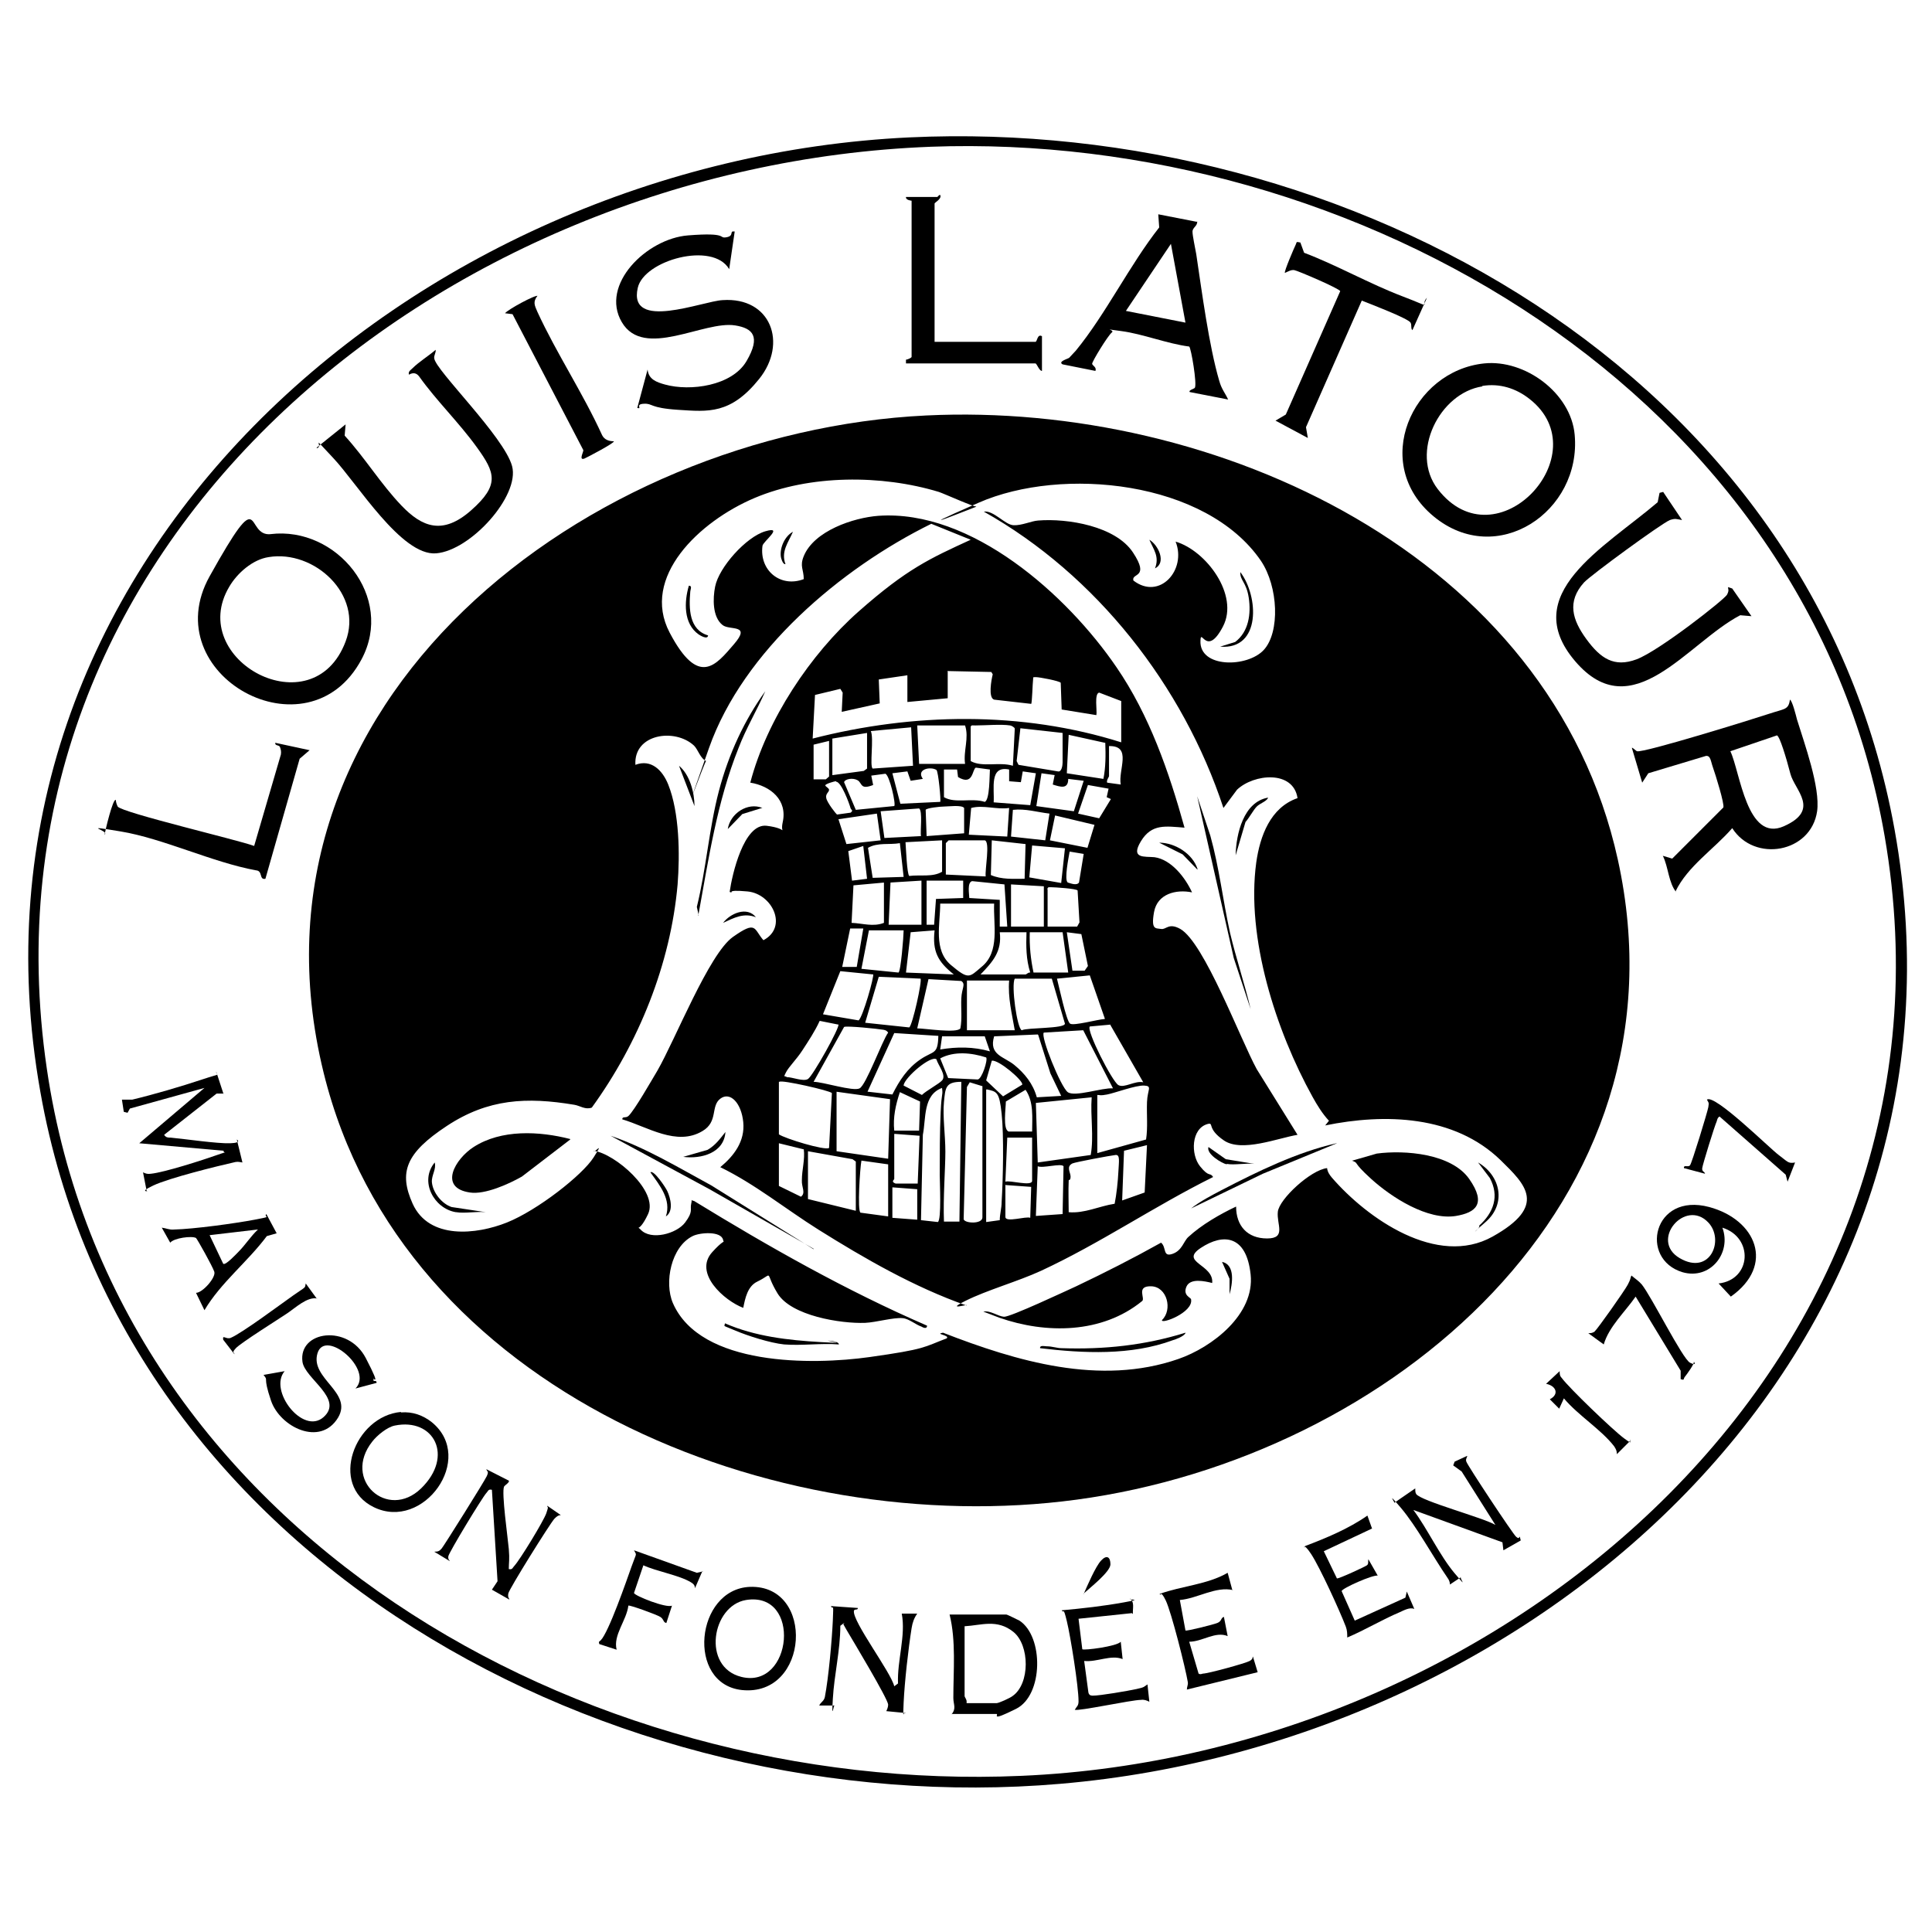 <?xml version="1.0" encoding="UTF-8"?>
<svg xmlns="http://www.w3.org/2000/svg" id="Layer_1" version="1.1" viewBox="0 0 412 412">
  <path d="M193.9,29.3c93.4-4.4,192.5,50.2,210.1,147.5,19.9,110.2-74.7,194.8-177.9,203.6-95.5,8.2-199.9-47.8-217.5-147.6C-11.4,120.4,88.4,34.3,193.9,29.3ZM198.4,31.3C94.2,35.3-6.5,115.9,10,228c14.5,98.5,114.1,154.8,207.8,150.7,104-4.5,203.3-89.3,184.1-200.4-16.3-94.3-112.6-150.4-203.6-147Z"></path>
  <path d="M197.5,88.6c61.7-3,133.2,29.7,147.5,94.7,16.1,73.2-48.7,127.5-115.4,136.5-64.4,8.7-143.9-23-160.6-91.1-19.5-79.4,56.4-136.6,128.5-140.1ZM208.2,108c-.4.2-6.8-2.7-8-3.1-12.2-3.7-27.5-3.7-39.3,1.3s-24.3,16.9-18.1,28.7,9.9,6.9,13.7,2.5-.9-2.9-2.4-4.1c-2.2-1.7-2.1-5.7-1.6-8.2.8-4.1,6.6-10.6,10.7-11.8s-.5,2.2-.6,3.1c-.7,5.2,3.8,9,8.8,7.1,0-2.1-.9-2.7,0-4.9,2.2-5.4,10.6-8.2,15.9-8.6,19.9-1.4,40.3,16.9,50.8,32.3,7,10.2,11.2,22.3,14.5,34.2-4-.3-7-.9-9.3,2.9s.8,3.2,2.9,3.4c3.6.5,6.6,4.4,8,7.5-3.4-.7-7.4.3-8.1,4.2s.4,3.4,1.5,3.6,1.6-1.4,4.1,0c5.1,2.9,12.8,23.5,16.3,29.9l8.7,14c-4.2.7-11.9,3.8-15.7,1.2s-2-3.9-3.5-3.5c-3.5,1-3.6,6.5-1.6,9s2.1,1.2,2.8,2.3c-12.5,6.2-24,14.1-36.7,20-5,2.3-11.5,4.1-16.1,6.4s1,.5.2,1c-11.1-3.9-21.7-10-31.6-16.2-7-4.4-13.5-9.7-20.9-13.3,2.9-2.4,5.3-5.5,4.9-9.6s-2.8-6.6-4.9-5-.4,4.9-3.8,6.9c-5.5,3.3-11.7-.9-17.1-2.5,0-.7.7-.2,1.3-.7,1.3-1.2,5-7.7,6.2-9.7,3.8-6.6,11-24.9,16.1-28.5s4.4-1.7,6.5.7c5.3-2.8,1.9-9.9-3.4-10.4s-2.5.6-3.8.1c.5-3.6,3-14.7,7.9-14.1s2.8,2.1,3.4-.7c1.1-4.8-2.6-7.8-6.9-8.5,3.5-13.4,12.8-27.4,23.1-36.5s15.2-11.3,23.9-15.3l-8.4-3.4c-19.3,9.5-40.1,27.1-47.4,47.8s-.6,1.9-.6,2.8c-1.3-.6-1.7-2.4-2.6-3.3-4.1-3.8-12.9-2.5-12.5,4.1,3.4-1.3,5.8,1.2,7,4.2,2.4,6,2.5,14.9,2,21.3-1.5,17-8.3,33.8-18.3,47.6-1.4.5-2.5-.4-3.7-.6-10.2-1.7-18.4-1.3-27.2,4.5s-10.3,9.9-7.3,16.6c3.5,7.7,13.6,6.6,20.1,4s16.1-10.1,18.5-13.9.2-.8,0-1.4c4.5.6,13.9,8.6,11.6,13.5s-2.9,1.9-1.6,3.3c2.2,2.4,7.7.9,9.5-1.5s1-2.7,1.3-4-.3-.7.6-.6c16,9.8,32.4,19.1,49.7,26.6,0,.8-.9.4-1.2.2-1.2-.4-2.7-1.7-4-1.8-1.9-.2-5.7.9-8,1-5.2.2-15.8-1.5-18.7-6.3s-.6-4.3-4.3-2.5c-2.1,1-2.6,3.6-3,5.6-4-1.5-10.7-7.4-6.6-11.9s2.7-.7,2.3-2.6-4.9-1.6-6.5-.8c-4.6,2.3-6.1,9.9-4.2,14.3,5.9,13.5,29.8,13.2,41.9,11.5s11.5-2.1,16.5-4c.7-.7-2.7-.9-.8-1.2,15.7,6.1,33.5,11.4,50.2,5.6,7.2-2.5,16.3-9.5,15.4-18s-5.9-8.8-10.6-5.7,2.8,3.5,2.4,7.5c-1.6-.4-4.7-1.1-5.5.8s1,2.3,1,2.7c.5,2.8-6.5,5.4-6.2,4.4,2.3-2.2,1.1-7.1-2.3-7.2s-1.1,2.7-2,3.2c-8.5,6.9-20.4,7-30.4,3.5l-3.4-1.3c1.5-.3,3.1,1,4.4,1.1s13.2-5.5,15.4-6.5c6.1-2.9,12.2-6,18.1-9.3,1.2,1,.3,3.1,2.4,2.4s2.4-2.7,3.4-3.6c2.8-2.6,6.8-4.9,10.2-6.5,0,4.1,2.4,6.8,6.6,6.8s2-3,2.3-5.7,7-8.9,10.5-9.3c.1.8.5,1.4,1,2,7.6,8.8,22.5,19.2,34.3,12.6s7-11.1,1.7-16.3c-9.9-9.6-24.7-10-37.4-7.4l.8-1c-1.4-1.5-2.5-3.3-3.5-5.1-7.8-14.1-14.2-33.9-12-50,.8-5.6,3-11.7,8.8-13.7-.9-6-9.3-5.2-12.9-1.8l-2.9,3.9c-8.6-26.1-27.1-49.7-51.1-63.2,2.1-.3,4.5,2.8,6.3,2.9s3.8-.9,5.3-1c6.3-.5,16.5,1.2,20.2,6.8s-.4,4.3.1,6c5.6,4.3,11.4-2.3,9-8.3,6.5,1.9,13.6,11.4,10.1,18.1s-4.7.2-4.8,3c-.3,5.9,10,5.8,13.5,2s3.1-13.5-.6-19c-11.7-17.1-42.4-20.2-60.2-12.4s-.5.8-.6.9ZM202.1,143.2v5.7l-8.6.8v-5.7l-6.1.9.2,5.1-8.1,1.8.2-4.1-.5-.8-5.4,1.3-.5,9.3c21.4-5.5,44.6-5.9,65.8.8v-8.8l-4.7-1.8c-1.1.2-.4,3.9-.6,4.8l-7.4-1.2-.2-5.7c-.3-.4-4.5-1.2-5.3-1.2s-.5,0-.6.6-.2,4.9-.4,5.1l-7.9-.9c-1.3-.4-.6-4.2-.3-5.4l-.3-.5-9.4-.2ZM215.4,154.7c-1.9-.3-5.2,0-7.4,0s-.2-.3-.4-.3l-.6.5v7.4c2.5,1.4,6.1.1,9,1l.4-7.9c0-.3-.8-.7-1-.7ZM205.8,154.7h-10.2l.4,8.2h9.8c-.4-2.8.9-5.5,0-8.2ZM194.3,155.1l-8.6.8c.7,1.5-.3,7.5.4,8l8.6-.6-.4-8.2ZM226.6,156.3l-9-1-.8,7,.4.8,8.4,1.4c.8.2,1-1.3,1-1.9v-6.3ZM184.9,156.3l-7.4,1.2v7.8l6.7-.9.7-.5v-7.6ZM235.6,158.4l-7.7-1.7-.4,8.2,7.8,1.2c.5-2.5.5-5.1.4-7.7ZM176.8,158l-3.3.8v7.4h2.6c0,0,.7-.6.7-.6v-7.6ZM236.5,159.2v6.3c0,.2-.6.9-.4,1.4l2.9.4c-.6-3.1,2.5-8.3-2.5-8.2ZM201.3,164.1v5.9c2.4,1.4,5.9.1,8.7,1,1.1-.4,1-5.8,1.1-6.9l-3-.4c-.8.3-.5,4-3.8,2l-.2-1.6h-2.8ZM200.5,171c.2-.2-.4-6.5-.8-6.8-1.2-.8-4.4-.2-2.9,1.9l-2.6.4-.7-2-3.2.4,1.7,6.5,8.5-.4ZM215.2,164.1c-4.3-.9-3.1,4.1-3.3,7l7.8.6,1.2-6.8-2.8-.4-.4,2.3-2.5-.2v-2.5ZM190.7,171.9c.4-.4-1-6.6-1.9-6.9l-3,.4.4,2c-2.8,1.1-2.3-.4-3.3-1s-2.7-.3-2.9.4l2.5,5.9,8.1-.8ZM225,165.3l-2.9-.4-1.1,7,8,1.1,2.1-6.5-3.3-.4c0,2.3-1.7,1.7-3.3,1.2l.4-2ZM178.3,166.6c-.4,0-2.4.6-2.3.9s.7.5.8.9c0,.6-.8.8-.6,1.8s2.1,3.4,2.3,3.5l2.9-.4c.6-.5.2-.5,0-.9-.3-1.1-2-5.7-3.1-5.7ZM236.5,168.2l-4.5-.8-2.1,6.1,4.5,1,2.5-4.1-.9-.4.4-1.8ZM201.2,172c-.7,0-3.6.3-3.8.7l.2,5.6,8-.6v-5.4c-.5-.7-3.4-.3-4.4-.3ZM215.2,172.3c-2.7.4-5.5-.7-8.1,0l-.5,5.7,8.2.4.4-6.1ZM196.4,178.4c-.2-1.2.4-5.4-.4-6l-8.2.6.8,5.7,7.8-.4ZM223.8,173.5c-2.6-.3-5.1-1.1-7.8-.8l-.4,5.7,7.3.8.9-5.7ZM187,173.5l-8.2,1.2,1.7,5.3,7.3-.8-.8-5.7ZM231.9,180.8l1.5-4.9-8.4-2-1.1,5.3,8,1.6ZM200.9,179.2l-7.8.4c.1,1.2.3,6.8.8,7.2,2.3-.3,5,.3,7-.9v-6.7ZM210.1,179.2h-7.8l-.6.6v6.7l8.5.4c-.2-1.4,1-7.4-.2-7.7ZM218.5,187.4l.2-7.4-7.2-.8-.2,7.4c2.3,1,4.8.8,7.2.8ZM192.7,187l-.8-7.2c-2.2.4-4.7-.2-6.8,1l1,6.4,6.6-.2ZM227.1,180.9l-7-.6-.6,6.8,6.8,1.2.8-7.4ZM184.1,180.4l-3.2,1.1.8,6.3,3.2-.4-.8-6.9ZM231.1,182.1l-3-.5c-.2,1.2-1.2,6-.4,6.6.7.2,1.9.7,2.4,0l1-6.1ZM196.4,187.8l-6.5.4-.4,9h7v-9.4ZM205.4,187.8h-7.8v9.4h1.6s.4-5.5.4-5.5l5.8-.2v-3.7ZM213.2,191.9v5.7h1.6s-.6-9-.6-9l-6.9-.7c-1.1.3-.6,2.8-.6,3.6l6.5.4ZM188.6,188.2l-6.6.6-.4,8c2.4.1,4.6.9,6.9,0v-8.6ZM222.6,189l-7-.4v9h7v-8.6ZM223.4,189.6v8h6.3l.5-.9-.4-6.8c-.2-.4-4.9-.7-5.7-.7s-.5,0-.8.4ZM211.9,192.7h-11.4c0,4.4-1.5,9.9,2.3,13.1s3.9,2.6,6.5.4c4-3.2,2.5-9.1,2.7-13.5ZM184.1,198h-2.8s-1.7,8.2-1.7,8.2h3.1s1.4-8.2,1.4-8.2ZM192.7,198.4h-7.4l-1.6,8.2,7.9.8c.5-.2,1.1-7.8,1.1-9ZM199.3,198.4l-5.1.4-1,8.6,10.2.4c-3.4-2.7-4.6-4.9-4.1-9.4ZM218.9,198.8h-5.7c.5,4.1-1.5,6.3-4.1,9h9.6c.2,0,.6-.5,1-.4-.9-2.8-.9-5.7-.8-8.6ZM226.6,198.8h-7c-.1,2.9.2,5.8.8,8.6h7.4l-1.2-8.6ZM228.7,207h2.6s.7-1,.7-1l-1.4-6.8-3.1-.4,1.2,8.2ZM186.2,207.8l-7-.7-3.7,9.2,7.6,1.3c.9-.7,3.4-9.5,3.1-9.9ZM235.6,217.2l-3.2-9.2-7,.7c.4,1.5,2,9.1,2.8,9.6s5.8-.9,7.4-1ZM196.4,208.7l-9-.4-2.9,9.8,9.4,1c.7-.5,2.8-10,2.4-10.4ZM195.6,219.3c1.6,0,8.5,1.1,9.2,0,.4-2.1.1-4.2.2-6.4s1-3,0-3.7l-7-.4-2.4,10.5ZM224.2,208.7h-7.8c-.8,1.4.5,10.7,1.5,11,1.2-.6,9.1-.3,9.2-1.4l-2.8-9.6ZM215.2,209.1h-9v10.6h10.2c-.6-3.5-1.5-7-1.2-10.6ZM178.8,218.5l-4-.8c-1,2.2-2.4,4.3-3.7,6.3s-2.9,3.5-3.5,4.7-.3.6.2,1c1.2,0,3.5,1,4.5.4s6.9-11.1,6.5-11.7ZM236.8,218.5l-4.4.4c-.8.8,4.8,11.8,6.1,12.5s3.5-1,5.3-.6l-7-12.2ZM173.5,230.7c2,0,8.4,2.1,9.8,1.4s4.8-10.1,6.1-11.9c-.3-.4-.5-.5-1-.6-1.1-.2-7.9-.9-8.4-.6l-6.5,11.7ZM237.3,232l-6.3-12.3-8.4.5c-.8.7,3.6,11.6,5.1,12.7s7.4-1,9.6-.8ZM200.1,220.9l-9.4-.6-5.7,12.5,5.3.6c1.5-3,3.2-5.6,6-7.5s3.7-.9,3.8-5ZM221.3,220.6l-9.3.4c-1.2,4,2.1,4.3,4.3,6.1s4,4,4.8,6.9l5.2-.3-2.3-4.8-2.6-8.2ZM211.1,224.2l-1.1-3.2h-9.1s-.4,2.8-.4,2.8c3.6-.6,7.1-.6,10.6.4ZM210.3,225.5c-3.1-1-6.8-1.4-9.8.2l1.7,4.2,6.3.3c.9-.1,2.2-4.2,1.8-4.7ZM192.7,231.5l3.9,2c.9-.9,3.7-2.4,4.3-3.1,1-1.1-.9-3.3-1.2-4.5-1.2-.9-6.7,3.8-7,5.5ZM211.5,226.2l-1.2,4.2,3.6,3.4,4.1-2.5c.2-.9-5.1-5.4-6.5-5.1ZM166.1,230.7v11.2c1.3.9,9.8,3.5,10.7,2.9l.6-11.7c-.3-.5-10.8-2.9-11.2-2.4ZM205,230.7c-3.4,0-3.4,1.3-3.7,4.3s.3,7.1.3,10.6-.5,10-.3,14.9h3.3s.4-29.8.4-29.8ZM209.4,231.6l-2.6-.8-.6,1-.7,28.2c.2.9,4,1.1,4-.4v-28ZM234,245.9l10.4-2.9c.4-2.6.1-5.3.2-8s1.2-3.4-.6-3.5-6.3,1.6-7.9,1.9-1.4.1-2.1.1v12.3ZM200.9,232c-4.1,1.5-3.4,6.5-4.1,10l-.4,18.2,3.6.4c.8-.5.4-8.5.4-10,0-4.5,0-9.1.2-13.5s.5-3.4.3-5ZM210.3,232.4v28.2l2.9-.4c0-1.3.4-2.5.4-3.9.3-4.9.5-14.1,0-18.8s-1-4.7-3.2-5.2ZM220.1,241.4c0-3,.4-6.4-1.4-9l-4.2,2.5c0,1.3-.7,6,.6,6.4h5.1ZM178.4,232.8v12.7l11,1.6.4-12.7-11.5-1.6ZM196,241l.2-6.1-4.3-2c-.9,2.7-1.5,5.4-1.2,8.2h5.3ZM232.8,234l-11.9,1.2.4,12.7,11.3-1.6c.7-4-.1-8.2.2-12.3ZM190.7,241.8v9.6c0,.2-.8.6.3,1h4.7c0,0,.4-10.2.4-10.2l-5.3-.4ZM220.1,242.6h-5.3s-.4,9.4-.4,9.4c.9-.4,5.7,1.1,5.7-.2v-9.2ZM171.4,245.1l-5.3-1.3v9.1s4.7,2.3,4.7,2.3c1.1-.8.1-2.1.2-3.5,0-2.3.7-4.4.4-6.7ZM244.6,244.2l-4.9,1.2-.4,10.6,4.8-1.7.5-10.2ZM182.5,258.1v-10.4l-.7-.5-9.5-1.7v10.2l10.2,2.5ZM227.9,251.8c-.1,2.2,0,4.5,0,6.7,3.4.3,6.5-1.3,9.8-1.8.4-2,.7-4.8.8-6.9s.4-3.6-.6-3.5-8.5,1.5-9.2,1.8c-1.4.7-.4,1.9-.4,2.8s-.4.7-.4.8ZM189.4,248.3l-5.7-.8c-.3,1.5-.9,10.7-.2,11.1l5.9.8v-11ZM226.6,258.9l.2-10.2c-.5-.7-4.5.5-5.5,0l-.4,10.6,5.7-.4ZM214.4,252.8v6.7c0,1.3,4.4-.2,5.3.2l.2-6.6-5.6-.4ZM195.6,253.6l-5.3-.4v6.5l5.3.4v-6.5Z"></path>
  <path d="M357.5,190.3c-1.7-2-1.7-5.4-2.9-7.8l2,.6,10.9-10.9c.3-.7-1.7-7.1-2.2-8.5s-.5-2.6-1.5-2.5l-12.3,3.7-1.3,2-2.2-7.4c.1-.2.8.6,1.1.7,1.4.4,24.9-6.9,28.2-8s4.1-.8,4.4-3c.5.2,1.3,3.4,1.5,4.2,1.6,5.2,5,14.5,4.3,19.6-1.3,8.9-13.4,11-18.1,3.6-3.9,4.5-9.5,8.1-12.1,13.5ZM379,156.8l-10,3.4c2.1,4.4,3.5,19.5,11.4,16s2.3-7.7,1.4-11.2-2.3-8-2.8-8.1Z"></path>
  <path d="M316.5,77.5c8.7-.9,18.5,6.3,19.3,15.2,1.5,16.4-16.6,28.6-30.1,17.4s-4.6-31,10.8-32.6ZM316.1,82.4c-9.1,1.4-15.5,14.1-9.5,21.9,12.5,16.2,34.5-7.5,19.6-19.2-2.9-2.3-6.4-3.4-10.1-2.8Z"></path>
  <path d="M57.7,113.9c14.1-1.7,26.5,13.4,19.4,26.7-11.4,21.4-44.1,3.3-32.4-17.7s7.3-8.3,13.1-9ZM57.3,118.8c-3.4.5-6.7,3.4-8.4,6.3-9.3,15.6,17.8,30.3,24.8,11.7,3.8-10-6.7-19.6-16.4-18Z"></path>
  <path d="M156.7,49.2l-1.2,8.2c-3.5-6-18.2-1.9-19.5,4-2.1,9.3,13.9,2.8,18.1,2.6,10.3-.7,13.9,9.2,7.8,16.8s-10.9,7-17.2,6.6-5.4-1.4-7.4-1.3-.2,1.2-1.4.9l2.2-8.2c.2,2.1,1.9,2.7,3.7,3.2,5.4,1.5,14.3.3,17.4-5s1.3-7-2.4-7.6c-6.7-1.1-19.5,7.3-24.2-.7s5.3-17.8,14.1-18.5,6.4.7,8.2.4.5-1.5,1.8-1.2Z"></path>
  <path d="M67.6,95.4l6.1-4.9-.2,2.4c4.3,4.7,7.7,10.3,12.1,14.9s8.8,6.4,14.9,1,5.1-8,1.2-13.4-8.6-9.9-12.3-15.1c-.6-.8-1.3-.9-2.2-.4-.2-.7.4-1,.8-1.4,1.3-1.3,3.4-2.6,4.9-3.9.1.6-.4,1.2-.3,1.8.2,2.5,14.9,16.7,16.6,23s-8.8,18-16.2,18.6-16.8-14.9-22-20.4-1.8-2.3-3.5-2Z"></path>
  <path d="M354.6,104.8l4.1,6.1c-1.2-.2-1.4-.4-2.6,0-1.9.8-16.8,11.7-18.3,13.3-3.7,4.1-2.5,8,.5,12.1s5.9,6.1,10.7,4.3,18.8-12.8,19.3-13.8.2-1.1.2-1.6l.9.3,4.1,5.9-2.4-.2c-11.3,5.9-23,24.1-35.2,9.8s6.1-24.1,17.6-33.9l.4-2,.8-.2Z"></path>
  <path d="M255.3,47.2c.1,1-1,1.3-1,2.2s.6,3.6.8,4.8c1.2,8,2.7,19.5,4.9,27,.5,1.8,1.2,2.5,1.9,4l-8.2-1.6c-.3-.4,1-.7,1.1-.9.5-.8-.8-8.5-1.2-8.8-4.7-.6-9.9-2.7-14.5-3.3s-1.2-.3-2,.3-4.3,6.3-4.2,6.7,1,.7.7,1.5l-7-1.4c-1.1-.6,1.2-1.2,1.4-1.4.5-.5.9-1,1.4-1.5,6.4-7.8,11.5-18.3,17.8-26.3l-.2-2.8,8.2,1.6ZM252.8,68.8l-3.1-16.8-9.6,14.3,12.7,2.5Z"></path>
  <path d="M277.3,51.7l.8,2.2c7.1,2.7,13.9,6.6,21,9.3s3.5,2,5.2.3l-3.1,6.9c-.4-.3-.1-1.1-.4-1.6-.5-.9-8.9-4.1-10.4-4.7l-11.9,27,.4,2.3-6.9-3.7,2.2-1.3,11.6-26.3c0-.5-9.1-4.4-9.8-4.5s-1.3.3-2,.6c-.2-.3,2-5.4,2.3-6s0-.7.9-.5Z"></path>
  <path d="M199.3,72.9h21.5c.4,0,.4-1.8,1.4-1.2v7.4c-.6,0-1.1-1.6-1.4-1.6h-27.6v-.8c.3,0,1.2-.4,1.2-.6v-33.3c0,0-1.3-.1-1.2-.8h6.7c0,0,.5-.6.6-.4.4.8-1.2,1.6-1.2,1.8v29.6Z"></path>
  <path d="M66,160l-2.1,1.8-7.3,25.6c-1.4.3-.5-1.7-2-1.8-9.3-1.7-19.8-6.8-28.9-8.3s-2.2-.2-3.4.7c.1-.7,1.8-7.9,2.4-7.4,0,.4.2,1,.4,1.4.9,1.3,25.6,7.1,29.1,8.4l5.7-19.5c.1-.6,0-1.1-.2-1.6s-1.1-.2-1-.9l7.4,1.6Z"></path>
  <path d="M114.6,63.1c-1,1.3-.6,2,0,3.4,4.1,8.9,9.7,17.3,13.8,26.3.5,1,1.5,1.3,2.5,1.3.3.3-5.8,3.5-6.3,3.7-1.2.4-.2-1.3-.2-1.8l-15.1-29-1.6-.2c.6-.8,6.5-4,7-3.7Z"></path>
  <path d="M47.6,233.2h-1.4s-11.2,8.8-11.2,8.8c.4.6.8.6,1.4.6,3.2.3,9.9,1.3,12.7,1.2s1.2-.9,1.4-.8l1.2,4.9c-.6-.1-.9-.2-1.5-.1-4,.9-14.1,3.4-17.5,5s-.7,1.1-1.4,1.3l-.8-4.1c.6.3,1,.4,1.7.3,2.9-.3,11-2.9,14.1-4s1.2-.1,1.4-.9l-18-1.6,13.9-11.8-15.9,4.4-.5.9-.8-.2-.4-2.6c.7,0,1.4,0,2.2,0,4.6-1.1,10.4-2.8,14.9-4.3s3-.6,3-1.7l1.6,4.9Z"></path>
  <path d="M108.5,315.8c.2.3-.8.9-1,1.2-.6,1.2.8,11,1,13.3s0,2.9,0,4.3c.8.2.8-.3,1.2-.7,1.2-1.3,6.2-9.5,6.8-11.2s.2-1.1.2-1.6l2.9,2c-.6,0-1,.4-1.4.8-1.1,1.3-9.6,14.9-9.8,15.9s.3,1.1.2,1.3l-3.7-2.1,1.2-1.8-1.2-19.5c-.8-.2-.8.3-1.2.7-.9,1-8,12.7-8.1,13.5s.4.9.3,1l-3.3-2c.8,0,1.1-.1,1.6-.7s9.1-14.3,9.6-15.4.1-.9-.1-1.5l4.9,2.5Z"></path>
  <path d="M312.9,310.5c-.1.4-.4.7-.2,1.2.3.9,9.9,15.4,10.6,16s.6.1.8,0l.2.8-3.7,2.1-.2-1.7-19-6.9c3,4,5.6,9.7,8.8,13.5s.8.8,1.4.8l-2.4,1.6c0-.5-.2-1-.5-1.4-3.1-4.5-6.6-11-10-15s-.9-.7-1.4-1l4.5-3.1c0,.4,0,.9.2,1.2,1,1.5,14.5,5.1,16.9,6.6l-7.2-11.4-1.8-1.3.3-.8,2.6-1.2Z"></path>
  <path d="M85.5,301.2c2.5-.2,4.7.6,6.6,2.1,9.4,7.7-1.8,23.3-12.4,18.1-9.6-4.7-4.1-19.4,5.8-20.3ZM84.2,304c-1.6.3-3.8,2.1-4.8,3.4-6.5,8.2,3.3,16.9,10.4,10s2.7-15.1-5.6-13.4Z"></path>
  <path d="M202.9,365.6c1.1-1.3.4-2.1.4-3.5,0-5.8.6-12.2-.8-17.8h12.1c.2,0,2.4,1.1,2.8,1.3,5.2,3.4,5.1,15.9-.7,18.8s-3.6,1.1-4.2,1.1h-9.6ZM206.2,363.2h6.3c.5,0,2.9-1.1,3.4-1.5,3.8-2.6,3.7-10.9.2-13.7s-6.8-1.4-10.4-1.2v14.9c0,.2.6.9.4,1.4Z"></path>
  <path d="M182.9,342.8c.2.7-.7.2-.8.7-.4,2.2,7.9,13.1,8.6,16.1l.8-.6c-.2-4.9,1.7-10.2.8-14.9h3.3c-.7,1-1,1.9-1.2,3.1-.7,4.4-1.5,11.5-1.7,15.9s0,1.5.4,2.2l-4.1-.4c.2-.4.4-.9.4-1.4-.1-1.3-7.5-13.6-8.8-15.8s-.5-1.1-.6-1.6l-.8.6c0,5.2-1.3,10.4-1.6,15.6s.2.9.4,1.4h-3.3c.3-.7,1-.9,1.2-1.8.8-4.2,1.5-12,1.7-16.3s0-2.1-.4-3.1l5.7.4Z"></path>
  <path d="M79.6,294.4c.1.2.8-.1.7.5l-4.5,1.2c4-4-6.5-12.9-8.1-7.5s7.6,8.3,4.4,13.7c-3.8,6.3-12.4,2-14.3-3.6s-.4-4-1.6-5.5l4.5-.8c-3.5,4.1,3.9,13.7,8.3,9.8s-4-8.2-4.5-11.8c-.9-6.6,9.7-8.1,13.5-.8s1,3.4,1.7,4.7Z"></path>
  <path d="M159.9,338.4c14-.5,12.7,23.5-1.7,22-11.9-1.3-9.9-21.5,1.7-22ZM159.1,341.2c-7.3,1.2-9.5,14.3-1,16.4,10.9,2.7,12.9-18.3,1-16.4Z"></path>
  <path d="M366.5,273.7c7-.8,7.5-9.8.8-11.9,2,5.4-2.6,11.2-8.5,9.5-9.3-2.8-6.3-17.1,5.7-13.9,10,2.7,14.1,12.4,4.6,19.1l-2.7-2.9ZM364.3,260.7c-4.9-5.2-12.6,3.8-6.1,7.6s9.6-3.9,6.1-7.6Z"></path>
  <path d="M263,339.1c-3.7-.9-7.7,1.8-11.4,2.1l1.2,6.5c.2.2,6.1-1.3,6.8-1.6,1-.4.7-1.1,1.4-1.3l.8,4.1c-2.6-1.1-5.4,1.2-8.2,1.2l2,6.8c.3.2.6.1.9,0,1.1,0,9.1-2.2,10-2.7s.5-1,.7-.9l1,3.3-15.1,3.7c0-.6.3-1,.2-1.6-.5-3-3.5-14.9-4.7-17.4s-1.1-.7-1.3-1.4c4.7-1.7,10.2-2,14.5-4.5l1,3.7Z"></path>
  <path d="M292.5,326l-10.2,4.8,2.8,5.8c.4.1,6-2.5,6.4-2.8s.2-.8.3-1.3l2,3.5c-1.1-.2-7.6,2.7-7.7,3.3l2.8,6.3,10.8-4.9.3-1.3,1.6,3.7c-1-.4-2.2.3-3.1.7-3.8,1.6-7.4,3.8-11.2,5.4,0-.8,0-1.5-.3-2.3-1.3-3.4-5.5-12.6-7.4-15.5s-1.5-.7-1.3-1.7c4.5-1.7,9.3-3.7,13.3-6.5l1,2.8Z"></path>
  <path d="M241.4,344l-11.4,1.2.8,6.5c.3.3,7.4-.6,8.2-1.6l.4,3.7c-2.5-1-5.5.7-8.2.4l.9,6.7c.1.5.4.7.9.7,1.7,0,7.4-1,9.3-1.4s1.6-.5,2.4-1l.4,3.7c-.6-.3-1.1-.5-1.8-.4-2,0-13.5,2.5-14.1,2.1.4-.7.8-.8.8-1.8,0-3.2-1.7-13.8-2.5-17.1s-.6-1.5-1.1-2.3c4.4-.4,8.9-.9,13.3-1.7s.9-.4,1.3-.8c1,.8.5,2.1.6,3.3Z"></path>
  <path d="M59,263l-2.1.6c-4.1,5.5-9.8,9.9-13.3,15.8l-1.8-3.7c1.4,0,4.3-3.3,3.9-4.5s-3.6-6.9-3.9-7.2c-.9-.5-4.7,0-5.5,1l-1.8-3.2c.9.1,1.6.5,2.6.4,4.2-.1,13-1.3,17.2-2.1s1.8-.4,2.5-1.2l2.2,4.1ZM54.9,262.2l-10.2,1.2,2.9,6.1c.5.4,2.8-2.1,3.3-2.6,1.4-1.4,2.6-3.3,4.1-4.7Z"></path>
  <path d="M149.8,335l-1.6,3.7c0-.7-.4-1-.9-1.3-2.5-1.5-7.3-2.3-10.1-3.6l-2,5.9c.1.6,6.9,3.3,8.1,2.7l-1.2,3.7c-.7-.1-.5-.8-1.3-1.3s-6.6-2.6-6.8-2.4c-.4,3.2-3.3,6.3-2.5,9.4l-3.7-1.2c-.2-.6,0-.5.3-.8,1.7-1.7,5.5-12.7,6.6-15.8s1.1-2.2.5-3.4l13.4,4.8,1.3-.3Z"></path>
  <path d="M361.2,290.4c.2.4-1.5,2.7-1.9,3.2s0,.8-.9.5v-1.8s-9.6-15.8-9.6-15.8c-2.2,3.2-5.7,6.4-6.8,10.2l-3.3-2.4c.5,0,.8,0,1.3-.3.7-.6,6.4-8.7,7.1-10s.5-1.3.8-2c.8.7,1.5,1.1,2.2,1.9,2.1,2.6,8.7,15.9,10.3,16.7s.8-.3.8-.2Z"></path>
  <path d="M382.8,247.9l-1.6,4.1-.4-1.5-14.1-12.4c-.4.2-.5.6-.6,1-.5,1.1-3,9.2-3.1,10s.5.7.6,1.2l-4.5-1.2c-.1-.8.9-.1,1.3-.6s3.7-11.3,3.9-12.4,0-1-.3-1.6c1.6-1.3,13.4,10.4,15.3,11.8s2,1.9,3.5,1.6Z"></path>
  <path d="M347.7,307.2l-2.9,2.9c0-.7-.2-1.1-.6-1.7-2.8-3.6-7.7-6.6-10.7-10.2l-1,2.2-2-2c2.1-1.1,1.3-2.9-.8-3.3l2.9-2.7c0,.5,0,1,.4,1.4,1.6,2.2,11,11.2,13.3,12.9s.9.4,1.4.4Z"></path>
  <path d="M67.6,276.9c-2.1-.4-4.6,2-6.4,3.2s-9.9,6.3-10.9,7.4-.3.8-.3,1.3l-2.4-3.1c-.2-1.2.6,0,1.6-.4,2.4-1,10.7-7.2,13.4-9.1s2.4-1.4,2.6-2.5l2.4,3.3Z"></path>
  <path d="M231.1,339.9c.8-1.8,2.5-5.8,3.7-7.1s2-.8,2,.8-4.5,5.1-5.8,6.3Z"></path>
  <path d="M121.6,243l-10.3,7.9c-2.8,1.6-7.9,3.9-11.1,3.4-6.8-1-3.1-7.2.8-9.7,5.9-3.8,14-3.4,20.6-1.7Z"></path>
  <path d="M173.5,266.3l-22.2-12.7-21.1-11.4c7.6,2.6,14.5,6.8,21.5,10.6l21.8,13.6Z"></path>
  <path d="M149,195.2l-.4-1.8c2-8.1,2.6-16.7,4.7-24.7s5.5-15.2,9.9-21.3c-1.8,4.1-4.1,7.9-5.7,12.1-4.6,11.5-6.4,23.7-8.6,35.8Z"></path>
  <path d="M252.8,284.3c-.4.7-2,1.3-2.7,1.5-8.9,3.3-19.1,2.8-28.3,1.7-.1-.7,1-.4,1.4-.4,1.2,0,2.2.4,3.2.4,9.1.3,17.7-.6,26.4-3.3Z"></path>
  <path d="M97.2,258.5c-4.7-.8-7.8-6.6-4.5-10.6.4,1.4-.7,2.7-.6,4.2.2,2.2,2.1,4.6,4.2,5.3l7.3,1.1c-1.9-.2-4.5.3-6.3,0Z"></path>
  <path d="M145.7,246.7l5.2-1.5c1.7-1,2.6-2.3,3.8-3.8-.3,4.5-5.2,5.8-9,5.3Z"></path>
  <path d="M142,259.4c1.2-3.6-1.3-6.6-3.3-9.4.7-.6,3.3,3.3,3.6,4,.7,1.5,1.4,4.3-.3,5.4Z"></path>
  <path d="M162.5,172.3l-4.2,1.3-3.1,3.2c.5-3.3,4.2-5.8,7.4-4.5Z"></path>
  <path d="M148.1,171.9l-3.3-8.6c2.3,1.9,3.3,5.7,3.3,8.6Z"></path>
  <path d="M161.2,195.6c-2.6-1-4.6.1-7,1.2,1.5-2,5.1-3.6,7-1.2Z"></path>
  <path d="M262.2,276.1v-3.4c0,0-1.6-3.6-1.6-3.6,2.9.6,2.2,4.8,1.6,6.9Z"></path>
  <path d="M288.4,247.5l5.2-1.5c6-.8,15.9,0,19.7,5.4s1.3,7.2-2.8,7.9c-6.1,1-13.8-4-18.1-7.9s-2.4-3.2-4.1-3.9Z"></path>
  <path d="M266.7,215.2l-3.6-10.9-7.8-34.5,2.8,8.4c1.9,6.8,2.7,13.9,4.2,20.7,1.3,5.5,3.1,10.8,4.4,16.3Z"></path>
  <path d="M285.1,243.8l-15.8,6.5-15.3,7.4c1.9-1.5,4.4-2.8,6.5-3.9,7.7-4,16.1-8.1,24.5-10Z"></path>
  <path d="M315.4,261.4c3.1-2.8,4.4-6.3,2.3-10.2l-2.5-3.3c4.8,2.8,6.1,8.8,1.6,12.7s-.7,1-1.4.8Z"></path>
  <path d="M270.4,170.2c-.5.8-1.7,1.1-2.4,1.8s-1.6,2.4-2.4,3.3l-2.1,7.1c.1-4.6,1.7-11.4,6.9-12.3Z"></path>
  <path d="M151,135.5c-.1,1-1.7,0-2-.2-3.3-2.3-3.1-7-2.1-10.4.8,0,.3.9.3,1.3-.3,3.5-.3,8.1,3.8,9.3Z"></path>
  <path d="M261.6,248.3c-1-.2-4.4-2.2-3.9-3.7l3.7,2.6,6.1,1c-1.8-.2-4.3.3-5.9,0Z"></path>
  <path d="M255.3,185.4l-3.1-3.2-5-2.5c3.4,0,7.2,2.4,8.2,5.7Z"></path>
  <path d="M167.4,120.3c-.5,0-.9-1.4-.9-1.7-.2-1.9.9-4.3,2.6-5.2-1,2.3-2.6,4.2-1.6,6.9Z"></path>
  <path d="M260.2,137.9l3.2-1c2.9-2.2,3.4-6,2.9-9.4s-1.9-3.7-1.8-5.5c3.9,5.1,4.5,16.6-4.3,15.9Z"></path>
  <path d="M246.3,121.2c1-2.5-.3-4-1.2-6.1,1.9,1.1,3.7,4.9,1.2,6.1Z"></path>
  <path d="M167.2,286.7c-2.9-.3-7.7-1.8-10.5-3s-2.2-.7-2.1-1.5c6.4,2.8,13.5,3.6,20.4,4s1-.3,1.6-.3,2.3.2,2.3.8c-3.8-.3-7.9.3-11.7,0Z"></path>
</svg>

